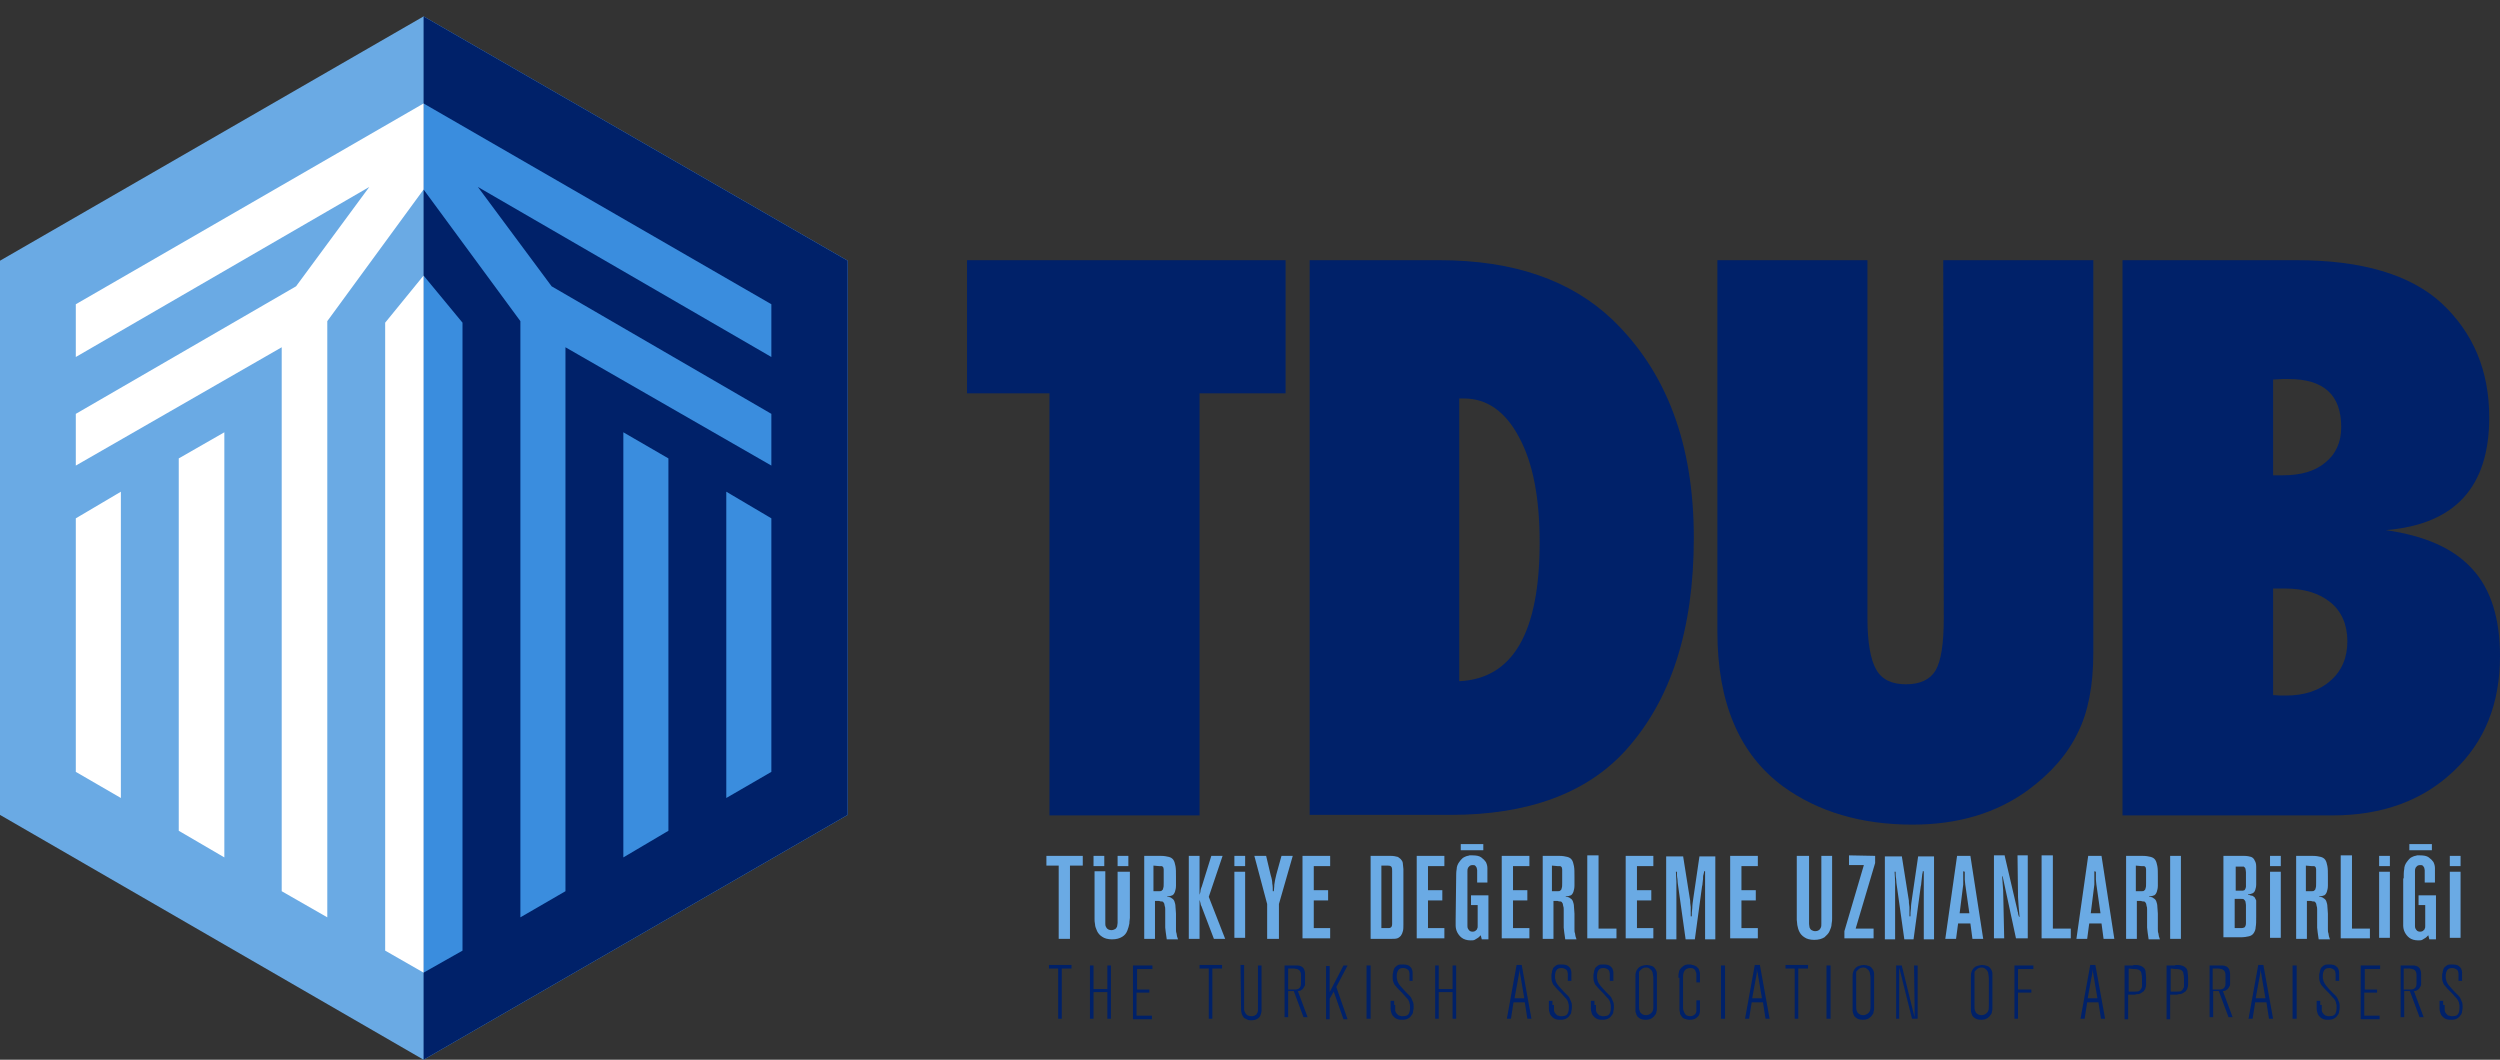 <?xml version="1.0" encoding="utf-8"?>
<!-- Generator: Adobe Illustrator 26.3.1, SVG Export Plug-In . SVG Version: 6.00 Build 0)  -->
<svg version="1.1" id="Layer_1" xmlns="http://www.w3.org/2000/svg" xmlns:xlink="http://www.w3.org/1999/xlink" x="0px" y="0px"
	 viewBox="0 0 488.1 206.9" style="enable-background:new 0 0 488.1 206.9;" xml:space="preserve">
<rect x="0" y="0" width="488.1" height="206.9" fill="#333333" stroke="none"/>
<style type="text/css">
	.st0{fill:#6AAAE4;}
	.st1{fill:#002169;}
	.st2{fill:#3A8DDE;}
	.st3{fill:#FFFFFF;}
</style>
<g>
	<polygon class="st0" points="0,50.9 0,159.1 82.7,206.9 165.5,159.1 165.5,50.9 82.7,3.2 	"/>
	<polygon class="st1" points="165.5,159.1 165.5,50.9 82.7,3.2 82.7,206.9 	"/>
	<g>
		<polygon class="st2" points="121.7,167.4 130.5,162.2 130.5,89.5 121.7,84.4 		"/>
		<polygon class="st2" points="141.8,155.8 150.6,150.7 150.6,101.2 141.8,96 		"/>
		<polygon class="st2" points="82.7,189.9 90.3,185.6 90.3,63 82.7,53.8 		"/>
		<polygon class="st2" points="150.6,59.4 82.7,20.2 82.7,24.4 82.7,30.4 82.7,37 101.6,62.7 101.6,179.1 110.4,174 110.4,67.8 
			150.6,90.9 150.6,80.8 107.7,55.9 93.3,36.5 150.6,69.7 		"/>
	</g>
	<g>
		<polygon class="st3" points="34.9,162.2 43.8,167.4 43.8,84.4 34.9,89.5 		"/>
		<polygon class="st3" points="14.8,150.7 23.6,155.8 23.6,96 14.8,101.2 		"/>
		<polygon class="st3" points="75.2,185.6 82.7,189.9 82.7,53.8 75.2,63 		"/>
		<polygon class="st3" points="14.8,59.4 14.8,69.7 72.1,36.5 57.8,55.9 14.8,80.8 14.8,90.9 55,67.8 55,174 63.9,179.1 63.9,62.7 
			82.7,37 82.7,30.4 82.7,24.4 82.7,20.2 		"/>
	</g>
</g>
<g>
	<g>
		<path class="st0" d="M204.3,167.1h7.1v1.9h-2.5v14.3h-2.2v-14.3h-2.4L204.3,167.1L204.3,167.1z"/>
		<path class="st0" d="M223.1,167.1h3.5c0.7,0,1.2,0.1,1.6,0.2c0.4,0.1,0.7,0.3,0.9,0.6c0.2,0.3,0.3,0.7,0.4,1.2s0.1,1.2,0.1,2
			c0,0.7,0,1.3,0,1.8s-0.1,0.9-0.2,1.2s-0.3,0.6-0.5,0.7c-0.2,0.1-0.6,0.2-1,0.2v0.1c0.4,0,0.7,0.1,0.9,0.3c0.2,0.1,0.4,0.3,0.5,0.6
			s0.2,0.6,0.2,1s0.1,0.9,0.1,1.4v1.8c0,0.5,0,0.9,0,1.2s0,0.6,0.1,0.8c0,0.2,0.1,0.4,0.1,0.6c0.1,0.2,0.1,0.4,0.2,0.6h-2.2
			c0-0.2-0.1-0.5-0.1-0.7s-0.1-0.5-0.1-0.7c0-0.3-0.1-0.6-0.1-0.9c0-0.3,0-0.7,0-1.1v-1.1c0-0.2,0-0.3,0-0.6c0-0.2,0-0.5,0-0.7
			s0-0.5-0.1-0.7c0-0.2-0.1-0.4-0.1-0.5c-0.1-0.1-0.1-0.2-0.2-0.3s-0.2-0.1-0.3-0.1c-0.1,0-0.3,0-0.5-0.1c-0.2,0-0.5,0-0.8,0v7.4
			h-2.1v-16.2H223.1z M225.2,169v5h1c0.3,0,0.5,0,0.6-0.1s0.3-0.2,0.3-0.5c0.1-0.2,0.1-0.5,0.1-1c0-0.4,0-1,0-1.6c0-0.4,0-0.8,0-1
			c0-0.3-0.1-0.4-0.1-0.5c-0.1-0.1-0.2-0.2-0.3-0.2c-0.1,0-0.3,0-0.5,0L225.2,169L225.2,169z"/>
		<path class="st0" d="M236.5,167.1h2.2l-2.7,8l3.2,8.2H237l-2.4-6.3c0,0,0-0.1-0.1-0.2c0-0.1-0.1-0.2-0.1-0.4
			c0-0.1-0.1-0.3-0.1-0.4c0-0.1-0.1-0.2-0.1-0.3v7.6h-2.1v-16.2h2.1v6.4c0,0.3,0,0.5,0,0.6c0,0.2,0,0.4,0,0.6
			c0.1-0.3,0.2-0.6,0.2-0.9c0.1-0.3,0.1-0.5,0.2-0.6L236.5,167.1z"/>
		<path class="st0" d="M247.2,167.1l0.9,3.8c0.2,0.6,0.3,1.2,0.3,1.6c0.1,0.5,0.1,1,0.1,1.5h0.2c0-0.3,0.1-0.7,0.1-1.3
			c0.1-0.6,0.2-1.3,0.4-2l1-3.6h2.2l-2.7,9.4v6.8h-2.3v-6.8l-2.5-9.4H247.2z"/>
		<path class="st0" d="M254.4,167.1h5.3v2h-3.2v4.7h2.8v2h-2.8v5.4h3.2v2h-5.4v-16.1H254.4z"/>
		<path class="st0" d="M267.6,167.1h3.9c0.6,0,1,0.1,1.4,0.2c0.3,0.2,0.6,0.4,0.7,0.6c0.2,0.2,0.3,0.5,0.3,0.8s0.1,0.6,0.1,1v10.8
			c0,0.5,0,1-0.1,1.3c-0.1,0.4-0.2,0.6-0.4,0.9c-0.2,0.2-0.4,0.4-0.7,0.5c-0.3,0.1-0.7,0.1-1.1,0.1h-4.1L267.6,167.1L267.6,167.1z
			 M269.7,169v12.2h1.4c0.3,0,0.5-0.1,0.6-0.3s0.1-0.4,0.1-0.6v-10.2c0-0.3,0-0.6-0.1-0.8s-0.3-0.3-0.8-0.3L269.7,169L269.7,169z"/>
		<path class="st0" d="M276.7,167.1h5.3v2h-3.2v4.7h2.8v2h-2.8v5.4h3.2v2h-5.4v-16.1H276.7z"/>
		<path class="st0" d="M284.3,171.5c0-0.7,0-1.3,0.1-1.8c0-0.5,0.2-1,0.5-1.4c0.2-0.3,0.4-0.5,0.6-0.7s0.5-0.3,0.7-0.4
			c0.2-0.1,0.5-0.1,0.7-0.2c0.2,0,0.4,0,0.6,0c0.7,0,1.3,0.1,1.7,0.4c0.4,0.3,0.7,0.6,0.9,0.9c0.2,0.4,0.3,0.8,0.3,1.2s0,0.8,0,1.1
			v1.7h-2v-1.8c0-0.2,0-0.4,0-0.6c0-0.2-0.1-0.4-0.1-0.5c-0.1-0.2-0.2-0.3-0.3-0.4c-0.1-0.1-0.3-0.1-0.5-0.1c-0.3,0-0.5,0.1-0.6,0.2
			c-0.1,0.1-0.3,0.3-0.3,0.4c-0.1,0.2-0.1,0.4-0.1,0.6c0,0.2,0,0.4,0,0.6v9.3c0,0.3,0,0.5,0,0.7s0,0.4,0.1,0.6
			c0.1,0.2,0.2,0.3,0.3,0.4c0.1,0.1,0.3,0.2,0.6,0.2c0.3,0,0.5-0.1,0.6-0.2c0.1-0.1,0.3-0.2,0.3-0.4c0.1-0.1,0.1-0.3,0.1-0.5
			s0-0.3,0-0.4v-3.7h-1.3v-1.9h3.4v8.6h-1.3l-0.2-0.8c-0.1,0.1-0.2,0.2-0.3,0.3c-0.1,0.1-0.2,0.2-0.4,0.3c-0.2,0.1-0.3,0.2-0.5,0.3
			s-0.5,0.1-0.8,0.1c-0.7,0-1.3-0.2-1.7-0.5c-0.4-0.3-0.7-0.7-0.9-1.1c-0.2-0.4-0.3-0.9-0.3-1.3c0-0.5,0-0.8,0-1.1L284.3,171.5
			L284.3,171.5z"/>
		<path class="st0" d="M293.3,167.1h5.3v2h-3.2v4.7h2.8v2h-2.8v5.4h3.2v2h-5.4v-16.1H293.3z"/>
		<path class="st0" d="M300.9,167.1h3.5c0.7,0,1.2,0.1,1.6,0.2c0.4,0.1,0.7,0.3,0.9,0.6c0.2,0.3,0.3,0.7,0.4,1.2s0.1,1.2,0.1,2
			c0,0.7,0,1.3,0,1.8s-0.1,0.9-0.2,1.2s-0.3,0.6-0.5,0.7c-0.2,0.1-0.6,0.2-1,0.2v0.1c0.4,0,0.7,0.1,0.9,0.3c0.2,0.1,0.4,0.3,0.5,0.6
			s0.2,0.6,0.2,1s0.1,0.9,0.1,1.4v1.8c0,0.5,0,0.9,0,1.2s0,0.6,0.1,0.8c0,0.2,0.1,0.4,0.1,0.6c0.1,0.2,0.1,0.4,0.2,0.6h-2.2
			c0-0.2-0.1-0.5-0.1-0.7s-0.1-0.5-0.1-0.7c0-0.3-0.1-0.6-0.1-0.9c0-0.3,0-0.7,0-1.1v-1.1c0-0.2,0-0.3,0-0.6c0-0.2,0-0.5,0-0.7
			s0-0.5-0.1-0.7c0-0.2-0.1-0.4-0.1-0.5c-0.1-0.1-0.1-0.2-0.2-0.3s-0.2-0.1-0.3-0.1c-0.1,0-0.3,0-0.5-0.1c-0.2,0-0.5,0-0.8,0v7.4
			h-2.1v-16.2H300.9z M303,169v5h1c0.3,0,0.5,0,0.6-0.1s0.3-0.2,0.3-0.5c0.1-0.2,0.1-0.5,0.1-1c0-0.4,0-1,0-1.6c0-0.4,0-0.8,0-1
			c0-0.3-0.1-0.4-0.1-0.5c-0.1-0.1-0.2-0.2-0.3-0.2c-0.1,0-0.3,0-0.5,0L303,169L303,169z"/>
		<path class="st0" d="M312.1,167.1v14.2h3.5v1.9h-5.7v-16.2h2.2V167.1z"/>
		<path class="st0" d="M317.5,167.1h5.3v2h-3.2v4.7h2.8v2h-2.8v5.4h3.2v2h-5.4v-16.1H317.5z"/>
		<path class="st0" d="M328.6,167.1l1.3,8.2c0.1,0.4,0.1,0.7,0.1,1s0.1,0.5,0.1,0.8s0,0.5,0,0.8s0,0.6,0,1h0.2c0-0.5,0-1,0.1-1.6
			c0-0.6,0.1-1.2,0.2-1.9l1.2-8.2h3.1v16.2h-2v-10.9c0-0.4,0-0.8,0-1.2s0-0.8,0-1.2h-0.2c0,0.1,0,0.3-0.1,0.6s-0.1,0.6-0.1,0.9
			c0,0.3-0.1,0.6-0.1,0.9c0,0.3-0.1,0.5-0.1,0.6l-1.4,10.3h-1.8l-1.4-10c-0.1-0.7-0.2-1.3-0.2-1.8c-0.1-0.5-0.1-1-0.1-1.4h-0.2
			c0,0.6,0.1,1.2,0.1,1.9s0,1.3,0,1.8v9.5h-2v-16.2h3.3V167.1z"/>
		<path class="st0" d="M337.9,167.1h5.3v2H340v4.7h2.8v2H340v5.4h3.2v2h-5.4v-16.1H337.9z"/>
		<path class="st0" d="M351.1,167.1h2.1v12.5c0,0.3,0,0.5,0,0.8s0.1,0.5,0.1,0.7c0.1,0.2,0.2,0.4,0.4,0.5c0.2,0.1,0.4,0.2,0.7,0.2
			c0.3,0,0.6-0.1,0.7-0.2c0.2-0.1,0.3-0.3,0.4-0.5s0.1-0.5,0.1-0.7c0-0.3,0-0.6,0-0.9v-12.4h2.1v12.2c0,0.3,0,0.6-0.1,1.1
			c0,0.5-0.2,0.9-0.4,1.4c-0.2,0.5-0.6,0.8-1,1.2c-0.5,0.3-1.1,0.5-2,0.5c-0.8,0-1.5-0.2-1.9-0.5c-0.5-0.3-0.8-0.7-1-1.1
			c-0.2-0.4-0.3-0.8-0.4-1.3c0-0.4-0.1-0.7-0.1-1v-12.5H351.1z"/>
		<path class="st0" d="M366.1,167.1v1.4l-3.8,12.8h3.5v1.9h-5.7v-1.4l3.8-12.9H361V167L366.1,167.1L366.1,167.1z"/>
		<path class="st0" d="M371.3,167.1l1.3,8.2c0.1,0.4,0.1,0.7,0.1,1s0.1,0.5,0.1,0.8s0,0.5,0,0.8s0,0.6,0,1h0.2c0-0.5,0-1,0.1-1.6
			c0-0.6,0.1-1.2,0.2-1.9l1.2-8.2h3.1v16.2h-2v-10.9c0-0.4,0-0.8,0-1.2s0-0.8,0-1.2h-0.2c0,0.1,0,0.3-0.1,0.6c0,0.3-0.1,0.6-0.1,0.9
			c0,0.3-0.1,0.6-0.1,0.9c0,0.3-0.1,0.5-0.1,0.6l-1.4,10.3h-1.8l-1.4-10c-0.1-0.7-0.2-1.3-0.2-1.8c-0.1-0.5-0.1-1-0.1-1.4h-0.2
			c0,0.6,0.1,1.2,0.1,1.9s0,1.3,0,1.8v9.5h-2v-16.2h3.3V167.1z"/>
		<path class="st0" d="M384.7,167.1l2.5,16.2h-2.1l-0.4-3h-2.4l-0.4,3h-2.1l2.3-16.2H384.7z M383.3,170.1c0,0.5,0,0.9,0,1.3
			c0,0.3,0,0.6,0,0.7c0,0.2,0,0.3,0,0.4c0,0.1,0,0.2,0,0.2l-0.7,5.6h1.9l-0.8-5.6c0-0.3-0.1-0.6-0.1-1s0-0.9,0-1.5L383.3,170.1
			L383.3,170.1z"/>
		<path class="st0" d="M391.4,167.1l2.4,10.3c0.1,0.3,0.1,0.6,0.2,0.8c0,0.3,0.1,0.5,0.2,0.8h0.1c0-0.4-0.1-0.8-0.1-1.1
			c0-0.4-0.1-0.8-0.1-1.2l-0.1-1.5l-0.1-8.2h2v16.2h-2.3l-2.6-12.1h-0.1l0.1,1.4l0.1,1.4l0.2,9.3h-2v-16.2h2.1V167.1z"/>
		<path class="st0" d="M400.8,167.1v14.2h3.5v1.9h-5.7v-16.2h2.2V167.1z"/>
		<path class="st0" d="M410.3,167.1l2.5,16.2h-2.1l-0.4-3h-2.4l-0.4,3h-2.1l2.3-16.2H410.3z M408.9,170.1c0,0.5,0,0.9,0,1.3
			c0,0.3,0,0.6,0,0.7c0,0.2,0,0.3,0,0.4c0,0.1,0,0.2,0,0.2l-0.7,5.6h1.9l-0.8-5.6c0-0.3-0.1-0.6-0.1-1s0-0.9,0-1.5L408.9,170.1
			L408.9,170.1z"/>
		<path class="st0" d="M414.8,167.1h3.5c0.7,0,1.2,0.1,1.6,0.2c0.4,0.1,0.7,0.3,0.9,0.6c0.2,0.3,0.3,0.7,0.4,1.2s0.1,1.2,0.1,2
			c0,0.7,0,1.3,0,1.8s-0.1,0.9-0.2,1.2s-0.3,0.6-0.5,0.7c-0.2,0.1-0.6,0.2-1,0.2v0.1c0.4,0,0.7,0.1,0.9,0.3c0.2,0.1,0.4,0.3,0.5,0.6
			s0.2,0.6,0.2,1s0.1,0.9,0.1,1.4v1.8c0,0.5,0,0.9,0,1.2s0,0.6,0.1,0.8c0,0.2,0.1,0.4,0.1,0.6c0.1,0.2,0.1,0.4,0.2,0.6h-2.2
			c0-0.2-0.1-0.5-0.1-0.7s-0.1-0.5-0.1-0.7c0-0.3-0.1-0.6-0.1-0.9c0-0.3,0-0.7,0-1.1v-1.1c0-0.2,0-0.3,0-0.6c0-0.2,0-0.5,0-0.7
			s0-0.5-0.1-0.7c0-0.2-0.1-0.4-0.1-0.5c-0.1-0.1-0.1-0.2-0.2-0.3s-0.2-0.1-0.3-0.1c-0.1,0-0.3,0-0.5-0.1c-0.2,0-0.5,0-0.8,0v7.4
			h-2.1v-16.2H414.8z M417,169v5h1c0.3,0,0.5,0,0.6-0.1s0.3-0.2,0.3-0.5c0.1-0.2,0.1-0.5,0.1-1c0-0.4,0-1,0-1.6c0-0.4,0-0.8,0-1
			c0-0.3-0.1-0.4-0.1-0.5c-0.1-0.1-0.2-0.2-0.3-0.2c-0.1,0-0.3,0-0.5,0L417,169L417,169z"/>
		<path class="st0" d="M425.8,167.1v16.2h-2.1v-16.2H425.8z"/>
		<path class="st0" d="M434.3,167.1h3.8c0.6,0,1.1,0.1,1.4,0.2c0.3,0.1,0.6,0.4,0.7,0.7c0.2,0.3,0.3,0.7,0.3,1.2s0,1.2,0,1.9
			c0,0.6,0,1.1,0,1.6c0,0.4-0.1,0.8-0.2,1.1s-0.3,0.5-0.5,0.6s-0.5,0.2-0.9,0.2v0.1c0.1,0,0.3,0,0.4,0.1c0.2,0,0.3,0.1,0.5,0.1
			c0.1,0.1,0.3,0.2,0.4,0.3c0.1,0.2,0.2,0.4,0.3,0.6c0,0.1,0,0.1,0,0.2c0,0.1,0,0.2,0,0.4s0,0.5,0,0.9s0,1,0,1.7c0,0.8,0,1.5-0.1,2
			c0,0.5-0.2,0.9-0.4,1.2c-0.2,0.3-0.5,0.5-0.9,0.6s-1,0.2-1.7,0.2h-3.3v-15.9H434.3z M436.3,173.9c0.4,0,0.7,0,1,0
			c0.2,0,0.4,0,0.6,0c0.1,0,0.2-0.1,0.3-0.1c0.1-0.1,0.1-0.1,0.2-0.3c0-0.1,0.1-0.2,0.1-0.4s0-0.4,0-0.6c0-0.2,0-0.4,0-0.6
			c0-0.2,0-0.4,0-0.5c0-0.2,0-0.3,0-0.5s0-0.4,0-0.6c0-0.3-0.1-0.6-0.1-0.7c0-0.1-0.1-0.2-0.2-0.3c0,0-0.1,0-0.1-0.1
			c0,0-0.1,0-0.2,0s-0.3,0-0.5,0s-0.5,0-0.9,0v4.7H436.3z M436.3,175.6v5.6h1.1c0.3,0,0.5,0,0.7-0.1c0.1,0,0.2-0.1,0.3-0.3
			c0-0.1,0.1-0.2,0.1-0.5c0-0.2,0-0.5,0-0.7c0-0.3,0-0.5,0-0.8s0-0.4,0-0.5c0-0.6,0-1.1,0-1.5s-0.1-0.6-0.1-0.8
			c-0.1-0.2-0.2-0.3-0.3-0.4c-0.1-0.1-0.3-0.1-0.5-0.1h-1.3V175.6z"/>
		<path class="st0" d="M448,167.1h3.5c0.7,0,1.2,0.1,1.6,0.2c0.4,0.1,0.7,0.3,0.9,0.6c0.2,0.3,0.3,0.7,0.4,1.2s0.1,1.2,0.1,2
			c0,0.7,0,1.3,0,1.8s-0.1,0.9-0.2,1.2s-0.3,0.6-0.5,0.7c-0.2,0.1-0.6,0.2-1,0.2v0.1c0.4,0,0.7,0.1,0.9,0.3c0.2,0.1,0.4,0.3,0.5,0.6
			s0.2,0.6,0.2,1s0.1,0.9,0.1,1.4v1.8c0,0.5,0,0.9,0,1.2s0,0.6,0.1,0.8c0,0.2,0.1,0.4,0.1,0.6c0.1,0.2,0.1,0.4,0.2,0.6h-2.2
			c0-0.2-0.1-0.5-0.1-0.7s-0.1-0.5-0.1-0.7c0-0.3-0.1-0.6-0.1-0.9c0-0.3,0-0.7,0-1.1v-1.1c0-0.2,0-0.3,0-0.6c0-0.2,0-0.5,0-0.7
			s0-0.5-0.1-0.7c0-0.2-0.1-0.4-0.1-0.5c-0.1-0.1-0.1-0.2-0.2-0.3s-0.2-0.1-0.3-0.1c-0.1,0-0.3,0-0.5-0.1c-0.2,0-0.5,0-0.8,0v7.4
			h-2.1v-16.2H448z M450.2,169v5h1c0.3,0,0.5,0,0.6-0.1s0.3-0.2,0.3-0.5c0.1-0.2,0.1-0.5,0.1-1c0-0.4,0-1,0-1.6c0-0.4,0-0.8,0-1
			c0-0.3-0.1-0.4-0.1-0.5c-0.1-0.1-0.2-0.2-0.3-0.2c-0.1,0-0.3,0-0.5,0L450.2,169L450.2,169z"/>
		<path class="st0" d="M459.2,167.1v14.2h3.5v1.9H457v-16.2h2.2V167.1z"/>
		<path class="st0" d="M469.3,171.5c0-0.7,0-1.3,0.1-1.8c0-0.5,0.2-1,0.5-1.4c0.2-0.3,0.4-0.5,0.6-0.7c0.2-0.2,0.5-0.3,0.7-0.4
			c0.2-0.1,0.5-0.1,0.7-0.2c0.2,0,0.4,0,0.6,0c0.7,0,1.3,0.1,1.7,0.4c0.4,0.3,0.7,0.6,0.9,0.9c0.2,0.4,0.3,0.8,0.3,1.2s0,0.8,0,1.1
			v1.7h-2v-1.8c0-0.2,0-0.4,0-0.6c0-0.2-0.1-0.4-0.1-0.5c-0.1-0.2-0.2-0.3-0.3-0.4c-0.1-0.1-0.3-0.1-0.5-0.1c-0.3,0-0.5,0.1-0.6,0.2
			c-0.1,0.1-0.3,0.3-0.3,0.4c-0.1,0.2-0.1,0.4-0.1,0.6c0,0.2,0,0.4,0,0.6v9.3c0,0.3,0,0.5,0,0.7s0,0.4,0.1,0.6s0.2,0.3,0.3,0.4
			c0.1,0.1,0.3,0.2,0.6,0.2s0.5-0.1,0.6-0.2c0.1-0.1,0.3-0.2,0.3-0.4c0.1-0.1,0.1-0.3,0.1-0.5s0-0.3,0-0.4v-3.7h-1.3v-1.9h3.4v8.6
			h-1.3l-0.2-0.8c-0.1,0.1-0.2,0.2-0.3,0.3s-0.2,0.2-0.4,0.3s-0.3,0.2-0.5,0.3s-0.5,0.1-0.8,0.1c-0.7,0-1.3-0.2-1.7-0.5
			s-0.7-0.7-0.9-1.1c-0.2-0.4-0.3-0.9-0.3-1.3c0-0.5,0-0.8,0-1.1v-8.1H469.3z"/>
	</g>
	<g>
		<rect x="218.2" y="167.1" class="st0" width="2.1" height="2"/>
		<path class="st0" d="M218.2,170.2v9.1c0,0.3,0,0.6,0,0.9c0,0.3-0.1,0.5-0.1,0.7c-0.1,0.2-0.2,0.4-0.4,0.5
			c-0.2,0.1-0.4,0.2-0.7,0.2c-0.3,0-0.6-0.1-0.7-0.2c-0.2-0.1-0.3-0.3-0.4-0.5s-0.1-0.4-0.1-0.7s0-0.5,0-0.8v-9.3h-2.1v9.4
			c0,0.2,0,0.5,0.1,1c0,0.4,0.2,0.8,0.4,1.3c0.2,0.4,0.5,0.8,1,1.1c0.4,0.3,1.1,0.5,1.9,0.5c0.9,0,1.5-0.2,2-0.5s0.8-0.7,1-1.2
			s0.3-0.9,0.4-1.4c0-0.5,0.1-0.8,0.1-1.1v-9H218.2z"/>
		<rect x="213.5" y="167.1" class="st0" width="2.1" height="2"/>
	</g>
	<g>
		<rect x="241" y="170.2" class="st0" width="2.1" height="12.9"/>
		<rect x="241" y="167.1" class="st0" width="2.1" height="2"/>
	</g>
	<g>
		<rect x="464.5" y="167.1" class="st0" width="2.1" height="2"/>
		<rect x="464.5" y="170.2" class="st0" width="2.1" height="12.9"/>
	</g>
	<g>
		<rect x="443.2" y="167.1" class="st0" width="2.1" height="2"/>
		<rect x="443.2" y="170.2" class="st0" width="2.1" height="12.9"/>
	</g>
	<g>
		<rect x="478.3" y="167.1" class="st0" width="2.1" height="2"/>
		<rect x="478.3" y="170.2" class="st0" width="2.1" height="12.9"/>
	</g>
	<rect x="285.2" y="164.8" class="st0" width="4.4" height="1.2"/>
	<rect x="470.4" y="164.8" class="st0" width="4.4" height="1.2"/>
</g>
<g>
	<path class="st1" d="M234.2,159.2h-29.3V76.8h-16.1v-26H251v26h-16.8V159.2z"/>
	<path class="st1" d="M379.4,50.8h29.3v76.6c0,6.4-1,11.6-3,15.6c-2,4.2-5.2,7.9-9.8,11.3c-6.2,4.5-13.7,6.7-22.5,6.7
		c-10,0-18.4-2.5-25.2-7.4c-8.6-6.3-12.9-16.4-12.9-30.3V50.8h29.3v69.9c0,4.7,0.6,8.1,1.7,10c1.1,2,3.1,2.9,5.8,2.9
		c2.8,0,4.7-0.9,5.8-2.7c1.1-1.9,1.6-5.3,1.6-10.2L379.4,50.8L379.4,50.8z"/>
	<path class="st1" d="M255.7,159.2V50.8H281c14.5,0,25.7,3.9,33.8,11.6c10.6,10.2,15.9,24.3,15.9,42.6c0,18-4.5,31.8-13.4,41.6
		c-7.6,8.3-19,12.5-34.1,12.5h-27.5V159.2z M284.9,133c10.5-0.5,15.7-9.5,15.7-27.1c0-8.7-1.3-15.5-4-20.5
		c-2.7-5.1-6.3-7.6-10.8-7.6h-0.9L284.9,133L284.9,133z"/>
	<path class="st1" d="M414.4,159.2V50.8h34c12.7,0,22.2,2.8,28.3,8.4c6.2,5.8,9.3,13.2,9.3,22.3c0,13.6-6.7,20.9-20.2,22
		c7.7,1.1,13.3,3.6,16.9,7.6c3.6,3.9,5.4,9.6,5.4,17c0,9.3-3,16.8-9.1,22.5c-6,5.7-13.9,8.6-23.6,8.6L414.4,159.2L414.4,159.2z
		 M443.7,92.8h2c3.5,0,6.3-0.8,8.3-2.5c2-1.6,3.1-3.9,3.1-6.9c0-6.3-3.4-9.4-10.3-9.4c-0.3,0-0.7,0-1.2,0s-1.1,0.1-1.8,0.1v18.7
		H443.7z M443.7,135.7c0.6,0,1.1,0.1,1.5,0.1s0.8,0,1.1,0c3.6,0,6.6-1,8.7-2.9c2.2-1.9,3.3-4.5,3.3-7.7c0-3.2-1.1-5.8-3.3-7.6
		c-2.2-1.8-5.2-2.7-8.9-2.7h-2.3v20.8H443.7z"/>
</g>
<g>
	<path class="st1" d="M209.2,188.4v0.7h-1.9v9.8h-0.7v-9.8h-1.8v-0.7H209.2z"/>
	<path class="st1" d="M213.5,188.5v4.6h2.7v-4.6h0.7v10.4h-0.7v-5.2h-2.7v5.2h-0.7v-10.4H213.5z"/>
	<path class="st1" d="M221.3,188.5h3.7v0.7h-3v4h2.4v0.6h-2.5v4.5h3v0.7h-3.7v-10.5H221.3z"/>
	<path class="st1" d="M238.6,188.4v0.7h-1.9v9.8H236v-9.8h-1.8v-0.7H238.6z"/>
	<path class="st1" d="M242.2,188.4h0.7v8.1c0,0.2,0,0.4,0,0.6c0,0.2,0.1,0.4,0.2,0.6c0.1,0.2,0.2,0.3,0.4,0.5
		c0.2,0.1,0.5,0.2,0.8,0.2c0.2,0,0.4,0,0.6-0.1s0.4-0.2,0.5-0.4c0-0.1,0.1-0.2,0.1-0.2c0-0.1,0.1-0.2,0.1-0.3s0-0.3,0-0.5
		s0-0.4,0-0.7v-7.7h0.7v8.4c0,0.1,0,0.3,0,0.5s-0.1,0.5-0.2,0.8s-0.3,0.5-0.6,0.7c-0.3,0.2-0.7,0.3-1.2,0.3c-0.2,0-0.5,0-0.7-0.1
		s-0.4-0.2-0.6-0.3s-0.3-0.3-0.4-0.5s-0.2-0.4-0.2-0.5c0-0.2-0.1-0.4-0.1-0.6c0-0.2,0-0.4,0-0.6L242.2,188.4L242.2,188.4z"/>
	<path class="st1" d="M250.7,188.5h2c0.2,0,0.4,0,0.7,0c0.2,0,0.5,0.1,0.7,0.2c0.2,0.1,0.4,0.3,0.5,0.5s0.2,0.6,0.2,1v1.6
		c0,0.1,0,0.3,0,0.4c0,0.2-0.1,0.4-0.2,0.5c-0.1,0.2-0.2,0.4-0.4,0.5c-0.2,0.2-0.5,0.3-0.8,0.3l1.9,5.1h-0.8l-1.9-5.1h-1.1v5.1h-0.7
		v-10.1H250.7z M251.5,189.1v4.1h1.3c0.4,0,0.7-0.1,0.9-0.3c0.2-0.2,0.3-0.5,0.3-0.8v-1.6c0-0.3,0-0.5-0.1-0.7s-0.1-0.3-0.3-0.4
		s-0.2-0.2-0.4-0.2c-0.1,0-0.3-0.1-0.5-0.1H251.5z"/>
	<path class="st1" d="M262.3,188.5h0.8l-2.2,4.2l2.2,6.3h-0.8l-1.9-5.4l-0.8,1.4v4h-0.7v-10.4h0.7v5.1L262.3,188.5z"/>
	<path class="st1" d="M267.6,188.5v10.4h-0.8v-10.4H267.6z"/>
	<path class="st1" d="M272.4,196.2c0,0.4,0,0.7,0,1c0,0.2,0.1,0.5,0.3,0.7c0.1,0.1,0.2,0.2,0.3,0.3c0.1,0.1,0.2,0.1,0.3,0.1
		c0.1,0,0.2,0.1,0.3,0.1c0.1,0,0.2,0,0.3,0c0.5,0,0.9-0.1,1.1-0.4c0.2-0.3,0.3-0.7,0.3-1.3c0-0.3,0-0.6-0.1-0.8
		c0-0.2-0.1-0.4-0.2-0.6c-0.1-0.2-0.3-0.4-0.5-0.6c-0.2-0.2-0.4-0.5-0.7-0.8c-0.3-0.3-0.6-0.6-0.8-0.8c-0.2-0.2-0.4-0.5-0.6-0.7
		s-0.3-0.5-0.4-0.8s-0.1-0.6-0.1-1c0-0.2,0-0.5,0.1-0.7c0-0.3,0.1-0.5,0.2-0.8c0.1-0.2,0.3-0.4,0.6-0.6c0.3-0.2,0.6-0.2,1.1-0.2
		s0.9,0.1,1.1,0.2s0.5,0.4,0.6,0.6c0.1,0.2,0.2,0.5,0.2,0.8s0,0.5,0,0.8v0.8h-0.6v-0.9c0-0.2,0-0.3,0-0.5s-0.1-0.4-0.1-0.5
		c-0.1-0.2-0.2-0.3-0.4-0.4s-0.4-0.2-0.7-0.2c-0.5,0-0.8,0.1-1,0.4c-0.2,0.3-0.3,0.7-0.3,1.2c0,0.3,0,0.5,0.1,0.7
		c0,0.2,0.1,0.4,0.2,0.6c0.1,0.2,0.3,0.5,0.5,0.7s0.5,0.6,0.9,1c0.3,0.3,0.5,0.5,0.7,0.7s0.4,0.4,0.5,0.7c0.1,0.2,0.2,0.5,0.3,0.7
		c0.1,0.3,0.1,0.6,0.1,0.9c0,0.2,0,0.5-0.1,0.8c0,0.3-0.1,0.6-0.3,0.8c-0.1,0.2-0.4,0.5-0.6,0.6c-0.3,0.2-0.7,0.3-1.2,0.3
		c-0.3,0-0.6,0-0.9-0.1s-0.5-0.2-0.7-0.4s-0.4-0.4-0.5-0.7s-0.2-0.6-0.2-1v-1.5h0.7v0.8H272.4z"/>
	<path class="st1" d="M280.9,188.5v4.6h2.7v-4.6h0.7v10.4h-0.7v-5.2h-2.7v5.2h-0.7v-10.4H280.9z"/>
	<path class="st1" d="M297.1,188.4l1.9,10.5h-0.8l-0.5-3.2h-2.2l-0.5,3.2h-0.8l1.9-10.5H297.1z M296.8,190.2c0-0.1,0-0.2-0.1-0.4
		c0-0.2-0.1-0.4-0.1-0.6c0,0.1,0,0.2,0,0.2c0,0.1,0,0.1,0,0.2c0,0.1,0,0.2,0,0.2c0,0.1,0,0.2,0,0.2l-0.9,4.9h1.9L296.8,190.2z"/>
	<path class="st1" d="M303.4,196.2c0,0.4,0,0.7,0,1c0,0.2,0.1,0.5,0.3,0.7c0.1,0.1,0.2,0.2,0.3,0.3c0.1,0.1,0.2,0.1,0.3,0.1
		c0.1,0,0.2,0.1,0.3,0.1s0.2,0,0.3,0c0.5,0,0.9-0.1,1.1-0.4c0.2-0.3,0.3-0.7,0.3-1.3c0-0.3,0-0.6-0.1-0.8c0-0.2-0.1-0.4-0.2-0.6
		c-0.1-0.2-0.3-0.4-0.5-0.6c-0.2-0.2-0.4-0.5-0.7-0.8c-0.3-0.3-0.6-0.6-0.8-0.8c-0.2-0.2-0.4-0.5-0.6-0.7s-0.3-0.5-0.4-0.8
		s-0.1-0.6-0.1-1c0-0.2,0-0.5,0.1-0.7c0-0.3,0.1-0.5,0.2-0.8c0.1-0.2,0.3-0.4,0.6-0.6s0.6-0.2,1.1-0.2s0.9,0.1,1.1,0.2
		c0.3,0.2,0.5,0.4,0.6,0.6c0.1,0.2,0.2,0.5,0.2,0.8s0,0.5,0,0.8v0.8h-0.7v-0.9c0-0.2,0-0.3,0-0.5s-0.1-0.4-0.1-0.5
		c-0.1-0.2-0.2-0.3-0.4-0.4s-0.4-0.2-0.7-0.2c-0.5,0-0.8,0.1-1,0.4c-0.2,0.3-0.3,0.7-0.3,1.2c0,0.3,0,0.5,0.1,0.7
		c0,0.2,0.1,0.4,0.2,0.6c0.1,0.2,0.3,0.5,0.5,0.7s0.5,0.6,0.9,1c0.3,0.3,0.5,0.5,0.7,0.7s0.4,0.4,0.5,0.7c0.1,0.2,0.2,0.5,0.3,0.7
		c0.1,0.3,0.1,0.6,0.1,0.9c0,0.2,0,0.5-0.1,0.8c0,0.3-0.1,0.6-0.3,0.8c-0.1,0.2-0.4,0.5-0.6,0.6c-0.3,0.2-0.7,0.3-1.2,0.3
		c-0.3,0-0.6,0-0.9-0.1s-0.5-0.2-0.7-0.4s-0.4-0.4-0.5-0.7s-0.2-0.6-0.2-1v-1.5h0.7v0.8H303.4z"/>
	<path class="st1" d="M311.6,196.2c0,0.4,0,0.7,0,1c0,0.2,0.1,0.5,0.3,0.7c0.1,0.1,0.2,0.2,0.3,0.3c0.1,0.1,0.2,0.1,0.3,0.1
		c0.1,0,0.2,0.1,0.3,0.1s0.2,0,0.3,0c0.5,0,0.9-0.1,1.1-0.4c0.2-0.3,0.3-0.7,0.3-1.3c0-0.3,0-0.6-0.1-0.8c0-0.2-0.1-0.4-0.2-0.6
		c-0.1-0.2-0.3-0.4-0.5-0.6c-0.2-0.2-0.4-0.5-0.7-0.8c-0.3-0.3-0.6-0.6-0.8-0.8c-0.2-0.2-0.4-0.5-0.6-0.7s-0.3-0.5-0.4-0.8
		s-0.1-0.6-0.1-1c0-0.2,0-0.5,0.1-0.7c0-0.3,0.1-0.5,0.2-0.8c0.1-0.2,0.3-0.4,0.6-0.6s0.6-0.2,1.1-0.2s0.9,0.1,1.1,0.2
		c0.3,0.2,0.5,0.4,0.6,0.6c0.1,0.2,0.2,0.5,0.2,0.8s0,0.5,0,0.8v0.8h-0.7v-0.9c0-0.2,0-0.3,0-0.5s-0.1-0.4-0.1-0.5
		c-0.1-0.2-0.2-0.3-0.4-0.4s-0.4-0.2-0.7-0.2c-0.5,0-0.8,0.1-1,0.4c-0.2,0.3-0.3,0.7-0.3,1.2c0,0.3,0,0.5,0.1,0.7
		c0,0.2,0.1,0.4,0.2,0.6c0.1,0.2,0.3,0.5,0.5,0.7s0.5,0.6,0.9,1c0.3,0.3,0.5,0.5,0.7,0.7s0.4,0.4,0.5,0.7c0.1,0.2,0.2,0.5,0.3,0.7
		c0.1,0.3,0.1,0.6,0.1,0.9c0,0.2,0,0.5-0.1,0.8c0,0.3-0.1,0.6-0.3,0.8c-0.1,0.2-0.4,0.5-0.6,0.6c-0.3,0.2-0.7,0.3-1.2,0.3
		c-0.3,0-0.6,0-0.9-0.1s-0.5-0.2-0.7-0.4s-0.4-0.4-0.5-0.7s-0.2-0.6-0.2-1v-1.5h0.7v0.8H311.6z"/>
	<path class="st1" d="M319.3,190.8c0-0.4,0-0.7,0.1-1s0.2-0.5,0.3-0.6c0.2-0.3,0.5-0.5,0.8-0.6s0.7-0.2,1-0.2s0.7,0.1,1,0.2
		c0.3,0.1,0.5,0.3,0.7,0.6s0.3,0.6,0.3,0.9c0,0.3,0,0.7,0,1v5.7c0,0.2,0,0.5-0.1,0.7c0,0.3-0.1,0.5-0.3,0.7
		c-0.1,0.2-0.3,0.4-0.6,0.6c-0.3,0.2-0.7,0.3-1.2,0.3s-0.9-0.1-1.2-0.3s-0.5-0.4-0.6-0.7s-0.2-0.5-0.2-0.8s0-0.5,0-0.6L319.3,190.8
		L319.3,190.8z M322.8,191.4c0-0.4,0-0.8-0.1-1.2c0-0.4-0.2-0.7-0.4-0.9c-0.1-0.1-0.3-0.2-0.4-0.3c-0.2-0.1-0.4-0.1-0.5-0.1
		c-0.4,0-0.7,0.1-1,0.4c-0.1,0.1-0.2,0.2-0.3,0.3c-0.1,0.1-0.1,0.3-0.1,0.4c0,0.1,0,0.2,0,0.3s0,0.2,0,0.2v5.7c0,0.5,0,0.9,0.1,1.1
		c0.1,0.3,0.2,0.5,0.4,0.6c0.2,0.2,0.5,0.3,0.9,0.3c0.3,0,0.5-0.1,0.7-0.2c0.3-0.2,0.5-0.4,0.6-0.7s0.1-0.6,0.1-1L322.8,191.4
		L322.8,191.4z"/>
	<path class="st1" d="M327.7,190.9c0-0.4,0-0.8,0.1-1.1c0-0.3,0.2-0.6,0.5-0.9c0.2-0.2,0.5-0.4,0.7-0.5c0.3-0.1,0.5-0.1,0.8-0.1
		c0.2,0,0.4,0,0.6,0.1c0.2,0,0.4,0.1,0.6,0.2c0.1,0,0.2,0.1,0.3,0.2c0.1,0.1,0.2,0.2,0.3,0.3c0.1,0.1,0.1,0.3,0.2,0.5
		s0.1,0.4,0.1,0.7v1.5h-0.7c0-0.4,0-0.7,0-1c0-0.2,0-0.4,0-0.6c0-0.2,0-0.3-0.1-0.4c0-0.1-0.1-0.2-0.1-0.3c-0.1-0.2-0.2-0.3-0.4-0.4
		c-0.2-0.1-0.4-0.1-0.6-0.1c-0.5,0-0.9,0.2-1.1,0.5s-0.3,0.7-0.3,1.2v5.1c0,0.3,0,0.7,0,1s0.1,0.6,0.2,0.8s0.2,0.4,0.4,0.6
		c0.2,0.1,0.5,0.2,0.8,0.2s0.6-0.1,0.7-0.2c0.2-0.1,0.3-0.3,0.4-0.4c0.1-0.2,0.1-0.3,0.1-0.5s0-0.3,0-0.4v-1.6h0.7v1.6
		c0,0.1,0,0.3,0,0.6c0,0.2-0.1,0.5-0.2,0.7s-0.3,0.4-0.6,0.6c-0.3,0.2-0.7,0.3-1.2,0.3c-0.4,0-0.7-0.1-1-0.2
		c-0.3-0.1-0.5-0.3-0.6-0.5c-0.1-0.1-0.1-0.2-0.2-0.3s-0.1-0.2-0.1-0.4c0-0.1-0.1-0.3-0.1-0.5s0-0.4,0-0.7v-5.6H327.7z"/>
	<path class="st1" d="M336.8,188.5v10.4H336v-10.4H336.8z"/>
	<path class="st1" d="M343.6,188.4l1.9,10.5h-0.8l-0.5-3.2H342l-0.5,3.2h-0.8l1.9-10.5H343.6z M343.2,190.2c0-0.1,0-0.2-0.1-0.4
		c0-0.2-0.1-0.4-0.1-0.6c0,0.1,0,0.2,0,0.2c0,0.1,0,0.1,0,0.2c0,0.1,0,0.2,0,0.2c0,0.1,0,0.2,0,0.2l-0.9,4.9h1.9L343.2,190.2z"/>
	<path class="st1" d="M353,188.4v0.7h-1.9v9.8h-0.7v-9.8h-1.8v-0.7H353z"/>
	<path class="st1" d="M357.4,188.5v10.4h-0.8v-10.4H357.4z"/>
	<path class="st1" d="M361.7,190.8c0-0.4,0-0.7,0.1-1s0.2-0.5,0.3-0.6c0.2-0.3,0.5-0.5,0.8-0.6s0.7-0.2,1-0.2s0.7,0.1,1,0.2
		c0.3,0.1,0.5,0.3,0.7,0.6s0.3,0.6,0.3,0.9c0,0.3,0,0.7,0,1v5.7c0,0.2,0,0.5-0.1,0.7c0,0.3-0.1,0.5-0.3,0.7
		c-0.1,0.2-0.3,0.4-0.6,0.6c-0.3,0.2-0.7,0.3-1.2,0.3s-0.9-0.1-1.2-0.3s-0.5-0.4-0.6-0.7s-0.2-0.5-0.2-0.8s0-0.5,0-0.6L361.7,190.8
		L361.7,190.8z M365.2,191.4c0-0.4,0-0.8-0.1-1.2c0-0.4-0.2-0.7-0.4-0.9c-0.1-0.1-0.3-0.2-0.4-0.3c-0.2-0.1-0.4-0.1-0.5-0.1
		c-0.4,0-0.7,0.1-1,0.4c-0.1,0.1-0.2,0.2-0.3,0.3c-0.1,0.1-0.1,0.3-0.1,0.4c0,0.1,0,0.2,0,0.3s0,0.2,0,0.2v5.7c0,0.5,0,0.9,0.1,1.1
		c0.1,0.3,0.2,0.5,0.4,0.6c0.2,0.2,0.5,0.3,0.9,0.3c0.3,0,0.5-0.1,0.7-0.2c0.3-0.2,0.5-0.4,0.6-0.7s0.1-0.6,0.1-1L365.2,191.4
		L365.2,191.4z"/>
	<path class="st1" d="M374.4,188.5v10.4h-1.1l-2.5-10c0,0.3,0,0.5,0,0.8c0,0.2,0,0.4,0,0.6c0,0.2,0,0.4,0,0.5c0,0.2,0,0.4,0,0.7v7.4
		h-0.6v-10.4h1.1l2.5,10.1c0-0.3,0-0.6,0-1.1c0-0.4,0-0.9,0-1.4l-0.1-7.6H374.4z"/>
	<path class="st1" d="M384.8,190.8c0-0.4,0-0.7,0.1-1s0.2-0.5,0.3-0.6c0.2-0.3,0.5-0.5,0.8-0.6s0.7-0.2,1-0.2s0.7,0.1,1,0.2
		c0.3,0.1,0.5,0.3,0.7,0.6s0.3,0.6,0.3,0.9c0,0.3,0,0.7,0,1v5.7c0,0.2,0,0.5-0.1,0.7c0,0.3-0.1,0.5-0.3,0.7
		c-0.1,0.2-0.3,0.4-0.6,0.6c-0.3,0.2-0.7,0.3-1.2,0.3s-0.9-0.1-1.2-0.3s-0.5-0.4-0.6-0.7s-0.2-0.5-0.2-0.8s0-0.5,0-0.6L384.8,190.8
		L384.8,190.8z M388.3,191.4c0-0.4,0-0.8-0.1-1.2c0-0.4-0.2-0.7-0.4-0.9c-0.1-0.1-0.3-0.2-0.4-0.3c-0.2-0.1-0.4-0.1-0.5-0.1
		c-0.4,0-0.7,0.1-1,0.4c-0.1,0.1-0.2,0.2-0.3,0.3c-0.1,0.1-0.1,0.3-0.1,0.4c0,0.1,0,0.2,0,0.3s0,0.2,0,0.2v5.7c0,0.5,0,0.9,0.1,1.1
		c0.1,0.3,0.2,0.5,0.4,0.6c0.2,0.2,0.5,0.3,0.9,0.3c0.3,0,0.5-0.1,0.7-0.2c0.3-0.2,0.5-0.4,0.6-0.7s0.1-0.6,0.1-1L388.3,191.4
		L388.3,191.4z"/>
	<path class="st1" d="M393.3,188.5h3.7v0.7h-3v4h2.6v0.6H394v5.1h-0.7V188.5z"/>
	<path class="st1" d="M409.1,188.4l1.9,10.5h-0.8l-0.5-3.2h-2.2l-0.5,3.2h-0.8l1.9-10.5H409.1z M408.7,190.2c0-0.1,0-0.2-0.1-0.4
		c0-0.2-0.1-0.4-0.1-0.6c0,0.1,0,0.2,0,0.2c0,0.1,0,0.1,0,0.2c0,0.1,0,0.2,0,0.2c0,0.1,0,0.2,0,0.2l-0.9,4.9h1.9L408.7,190.2z"/>
	<path class="st1" d="M416.5,188.4c0.5,0,0.9,0,1.2,0.1c0.4,0.1,0.6,0.2,0.9,0.5c0.2,0.2,0.3,0.5,0.3,0.7c0,0.3,0.1,0.6,0.1,1v1.2
		c0,0.1,0,0.3,0,0.4c0,0.2,0,0.3-0.1,0.5c0,0.2-0.1,0.3-0.2,0.5s-0.2,0.3-0.4,0.4c-0.1,0.1-0.3,0.2-0.5,0.3s-0.3,0.1-0.5,0.1
		s-0.3,0-0.4,0.1c-0.1,0-0.2,0-0.3,0h-1.1v4.8h-0.7v-10.5h1.7V188.4z M415.6,189.1v4.5h1.2c0.4,0,0.6,0,0.8-0.1
		c0.2-0.1,0.3-0.2,0.4-0.4s0.2-0.3,0.2-0.5s0-0.4,0-0.5v-0.9c0-0.4,0-0.7-0.1-1c0-0.3-0.1-0.5-0.2-0.6s-0.3-0.3-0.5-0.3
		c-0.2-0.1-0.5-0.1-0.8-0.1L415.6,189.1L415.6,189.1z"/>
	<path class="st1" d="M424.7,188.4c0.5,0,0.9,0,1.2,0.1c0.4,0.1,0.6,0.2,0.9,0.5c0.2,0.2,0.3,0.5,0.3,0.7c0,0.3,0.1,0.6,0.1,1v1.2
		c0,0.1,0,0.3,0,0.4c0,0.2,0,0.3-0.1,0.5c0,0.2-0.1,0.3-0.2,0.5s-0.2,0.3-0.4,0.4c-0.1,0.1-0.3,0.2-0.5,0.3s-0.3,0.1-0.5,0.1
		s-0.3,0-0.4,0.1c-0.1,0-0.2,0-0.3,0h-1.1v4.8H423v-10.5h1.7V188.4z M423.8,189.1v4.5h1.2c0.4,0,0.6,0,0.8-0.1
		c0.2-0.1,0.3-0.2,0.4-0.4s0.2-0.3,0.2-0.5s0-0.4,0-0.5v-0.9c0-0.4,0-0.7-0.1-1c0-0.3-0.1-0.5-0.2-0.6s-0.3-0.3-0.5-0.3
		c-0.2-0.1-0.5-0.1-0.8-0.1L423.8,189.1L423.8,189.1z"/>
	<path class="st1" d="M431.3,188.5h2c0.2,0,0.4,0,0.7,0c0.2,0,0.5,0.1,0.7,0.2c0.2,0.1,0.4,0.3,0.5,0.5s0.2,0.6,0.2,1v1.6
		c0,0.1,0,0.3,0,0.4c0,0.2-0.1,0.4-0.2,0.5c-0.1,0.2-0.2,0.4-0.4,0.5c-0.2,0.2-0.5,0.3-0.8,0.3l1.9,5.1h-0.8l-1.9-5.1h-1.1v5.1h-0.7
		v-10.1H431.3z M432,189.1v4.1h1.3c0.4,0,0.7-0.1,0.9-0.3c0.2-0.2,0.3-0.5,0.3-0.8v-1.6c0-0.3,0-0.5-0.1-0.7s-0.1-0.3-0.3-0.4
		s-0.2-0.2-0.4-0.2c-0.1,0-0.3-0.1-0.5-0.1H432z"/>
	<path class="st1" d="M441.9,188.4l1.9,10.5H443l-0.5-3.2h-2.2l-0.5,3.2H439l1.9-10.5H441.9z M441.5,190.2c0-0.1,0-0.2-0.1-0.4
		c0-0.2-0.1-0.4-0.1-0.6c0,0.1,0,0.2,0,0.2c0,0.1,0,0.1,0,0.2c0,0.1,0,0.2,0,0.2c0,0.1,0,0.2,0,0.2l-0.9,4.9h1.9L441.5,190.2z"/>
	<path class="st1" d="M448.4,188.5v10.4h-0.8v-10.4H448.4z"/>
	<path class="st1" d="M453.3,196.2c0,0.4,0,0.7,0,1c0,0.2,0.1,0.5,0.3,0.7c0.1,0.1,0.2,0.2,0.3,0.3c0.1,0.1,0.2,0.1,0.3,0.1
		c0.1,0,0.2,0.1,0.3,0.1c0.1,0,0.2,0,0.3,0c0.5,0,0.9-0.1,1.1-0.4c0.2-0.3,0.3-0.7,0.3-1.3c0-0.3,0-0.6-0.1-0.8
		c0-0.2-0.1-0.4-0.2-0.6c-0.1-0.2-0.3-0.4-0.5-0.6c-0.2-0.2-0.4-0.5-0.7-0.8c-0.3-0.3-0.6-0.6-0.8-0.8c-0.2-0.2-0.4-0.5-0.6-0.7
		s-0.3-0.5-0.4-0.8s-0.1-0.6-0.1-1c0-0.2,0-0.5,0.1-0.7c0-0.3,0.1-0.5,0.2-0.8c0.1-0.2,0.3-0.4,0.6-0.6c0.3-0.2,0.6-0.2,1.1-0.2
		s0.9,0.1,1.1,0.2c0.3,0.2,0.5,0.4,0.6,0.6c0.1,0.2,0.2,0.5,0.2,0.8s0,0.5,0,0.8v0.8H456v-0.9c0-0.2,0-0.3,0-0.5s-0.1-0.4-0.1-0.5
		c-0.1-0.2-0.2-0.3-0.4-0.4s-0.4-0.2-0.7-0.2c-0.5,0-0.8,0.1-1,0.4c-0.2,0.3-0.3,0.7-0.3,1.2c0,0.3,0,0.5,0.1,0.7
		c0,0.2,0.1,0.4,0.2,0.6c0.1,0.2,0.3,0.5,0.5,0.7c0.2,0.3,0.5,0.6,0.9,1c0.3,0.3,0.5,0.5,0.7,0.7s0.4,0.4,0.5,0.7
		c0.1,0.2,0.2,0.5,0.3,0.7c0.1,0.3,0.1,0.6,0.1,0.9c0,0.2,0,0.5-0.1,0.8c0,0.3-0.1,0.6-0.3,0.8c-0.1,0.2-0.4,0.5-0.6,0.6
		c-0.3,0.2-0.7,0.3-1.2,0.3c-0.3,0-0.6,0-0.9-0.1s-0.5-0.2-0.7-0.4s-0.4-0.4-0.5-0.7s-0.2-0.6-0.2-1v-1.5h0.7v0.8H453.3z"/>
	<path class="st1" d="M461,188.5h3.7v0.7h-3v4h2.4v0.6h-2.5v4.5h3v0.7h-3.7v-10.5H461z"/>
	<path class="st1" d="M468.6,188.5h2c0.2,0,0.4,0,0.7,0c0.2,0,0.5,0.1,0.7,0.2c0.2,0.1,0.4,0.3,0.5,0.5s0.2,0.6,0.2,1v1.6
		c0,0.1,0,0.3,0,0.4c0,0.2-0.1,0.4-0.2,0.5c-0.1,0.2-0.2,0.4-0.4,0.5c-0.2,0.2-0.5,0.3-0.8,0.3l1.9,5.1h-0.8l-1.9-5.1h-1.1v5.1h-0.7
		v-10.1H468.6z M469.3,189.1v4.1h1.3c0.4,0,0.7-0.1,0.9-0.3s0.3-0.5,0.3-0.8v-1.6c0-0.3,0-0.5-0.1-0.7s-0.1-0.3-0.3-0.4
		s-0.2-0.2-0.4-0.2c-0.1,0-0.3-0.1-0.5-0.1H469.3z"/>
	<path class="st1" d="M477.3,196.2c0,0.4,0,0.7,0,1c0,0.2,0.1,0.5,0.3,0.7c0.1,0.1,0.2,0.2,0.3,0.3s0.2,0.1,0.3,0.1s0.2,0.1,0.3,0.1
		s0.2,0,0.3,0c0.5,0,0.9-0.1,1.1-0.4c0.2-0.3,0.3-0.7,0.3-1.3c0-0.3,0-0.6-0.1-0.8c0-0.2-0.1-0.4-0.2-0.6c-0.1-0.2-0.3-0.4-0.5-0.6
		c-0.2-0.2-0.4-0.5-0.7-0.8s-0.6-0.6-0.8-0.8s-0.4-0.5-0.6-0.7c-0.2-0.2-0.3-0.5-0.4-0.8c-0.1-0.3-0.1-0.6-0.1-1
		c0-0.2,0-0.5,0.1-0.7c0-0.3,0.1-0.5,0.2-0.8c0.1-0.2,0.3-0.4,0.6-0.6s0.6-0.2,1.1-0.2s0.9,0.1,1.1,0.2c0.3,0.2,0.5,0.4,0.6,0.6
		c0.1,0.2,0.2,0.5,0.2,0.8s0,0.5,0,0.8v0.8H480v-0.9c0-0.2,0-0.3,0-0.5s-0.1-0.4-0.1-0.5c-0.1-0.2-0.2-0.3-0.4-0.4
		c-0.2-0.1-0.4-0.2-0.7-0.2c-0.5,0-0.8,0.1-1,0.4c-0.2,0.3-0.3,0.7-0.3,1.2c0,0.3,0,0.5,0.1,0.7c0,0.2,0.1,0.4,0.2,0.6
		c0.1,0.2,0.3,0.5,0.5,0.7s0.5,0.6,0.9,1c0.3,0.3,0.5,0.5,0.7,0.7s0.4,0.4,0.5,0.7c0.1,0.2,0.2,0.5,0.3,0.7c0.1,0.3,0.1,0.6,0.1,0.9
		c0,0.2,0,0.5-0.1,0.8c0,0.3-0.1,0.6-0.3,0.8c-0.1,0.2-0.4,0.5-0.6,0.6c-0.3,0.2-0.7,0.3-1.2,0.3c-0.3,0-0.6,0-0.9-0.1
		c-0.3-0.1-0.5-0.2-0.7-0.4s-0.4-0.4-0.5-0.7s-0.2-0.6-0.2-1v-1.5h0.7v0.8H477.3z"/>
</g>
</svg>
